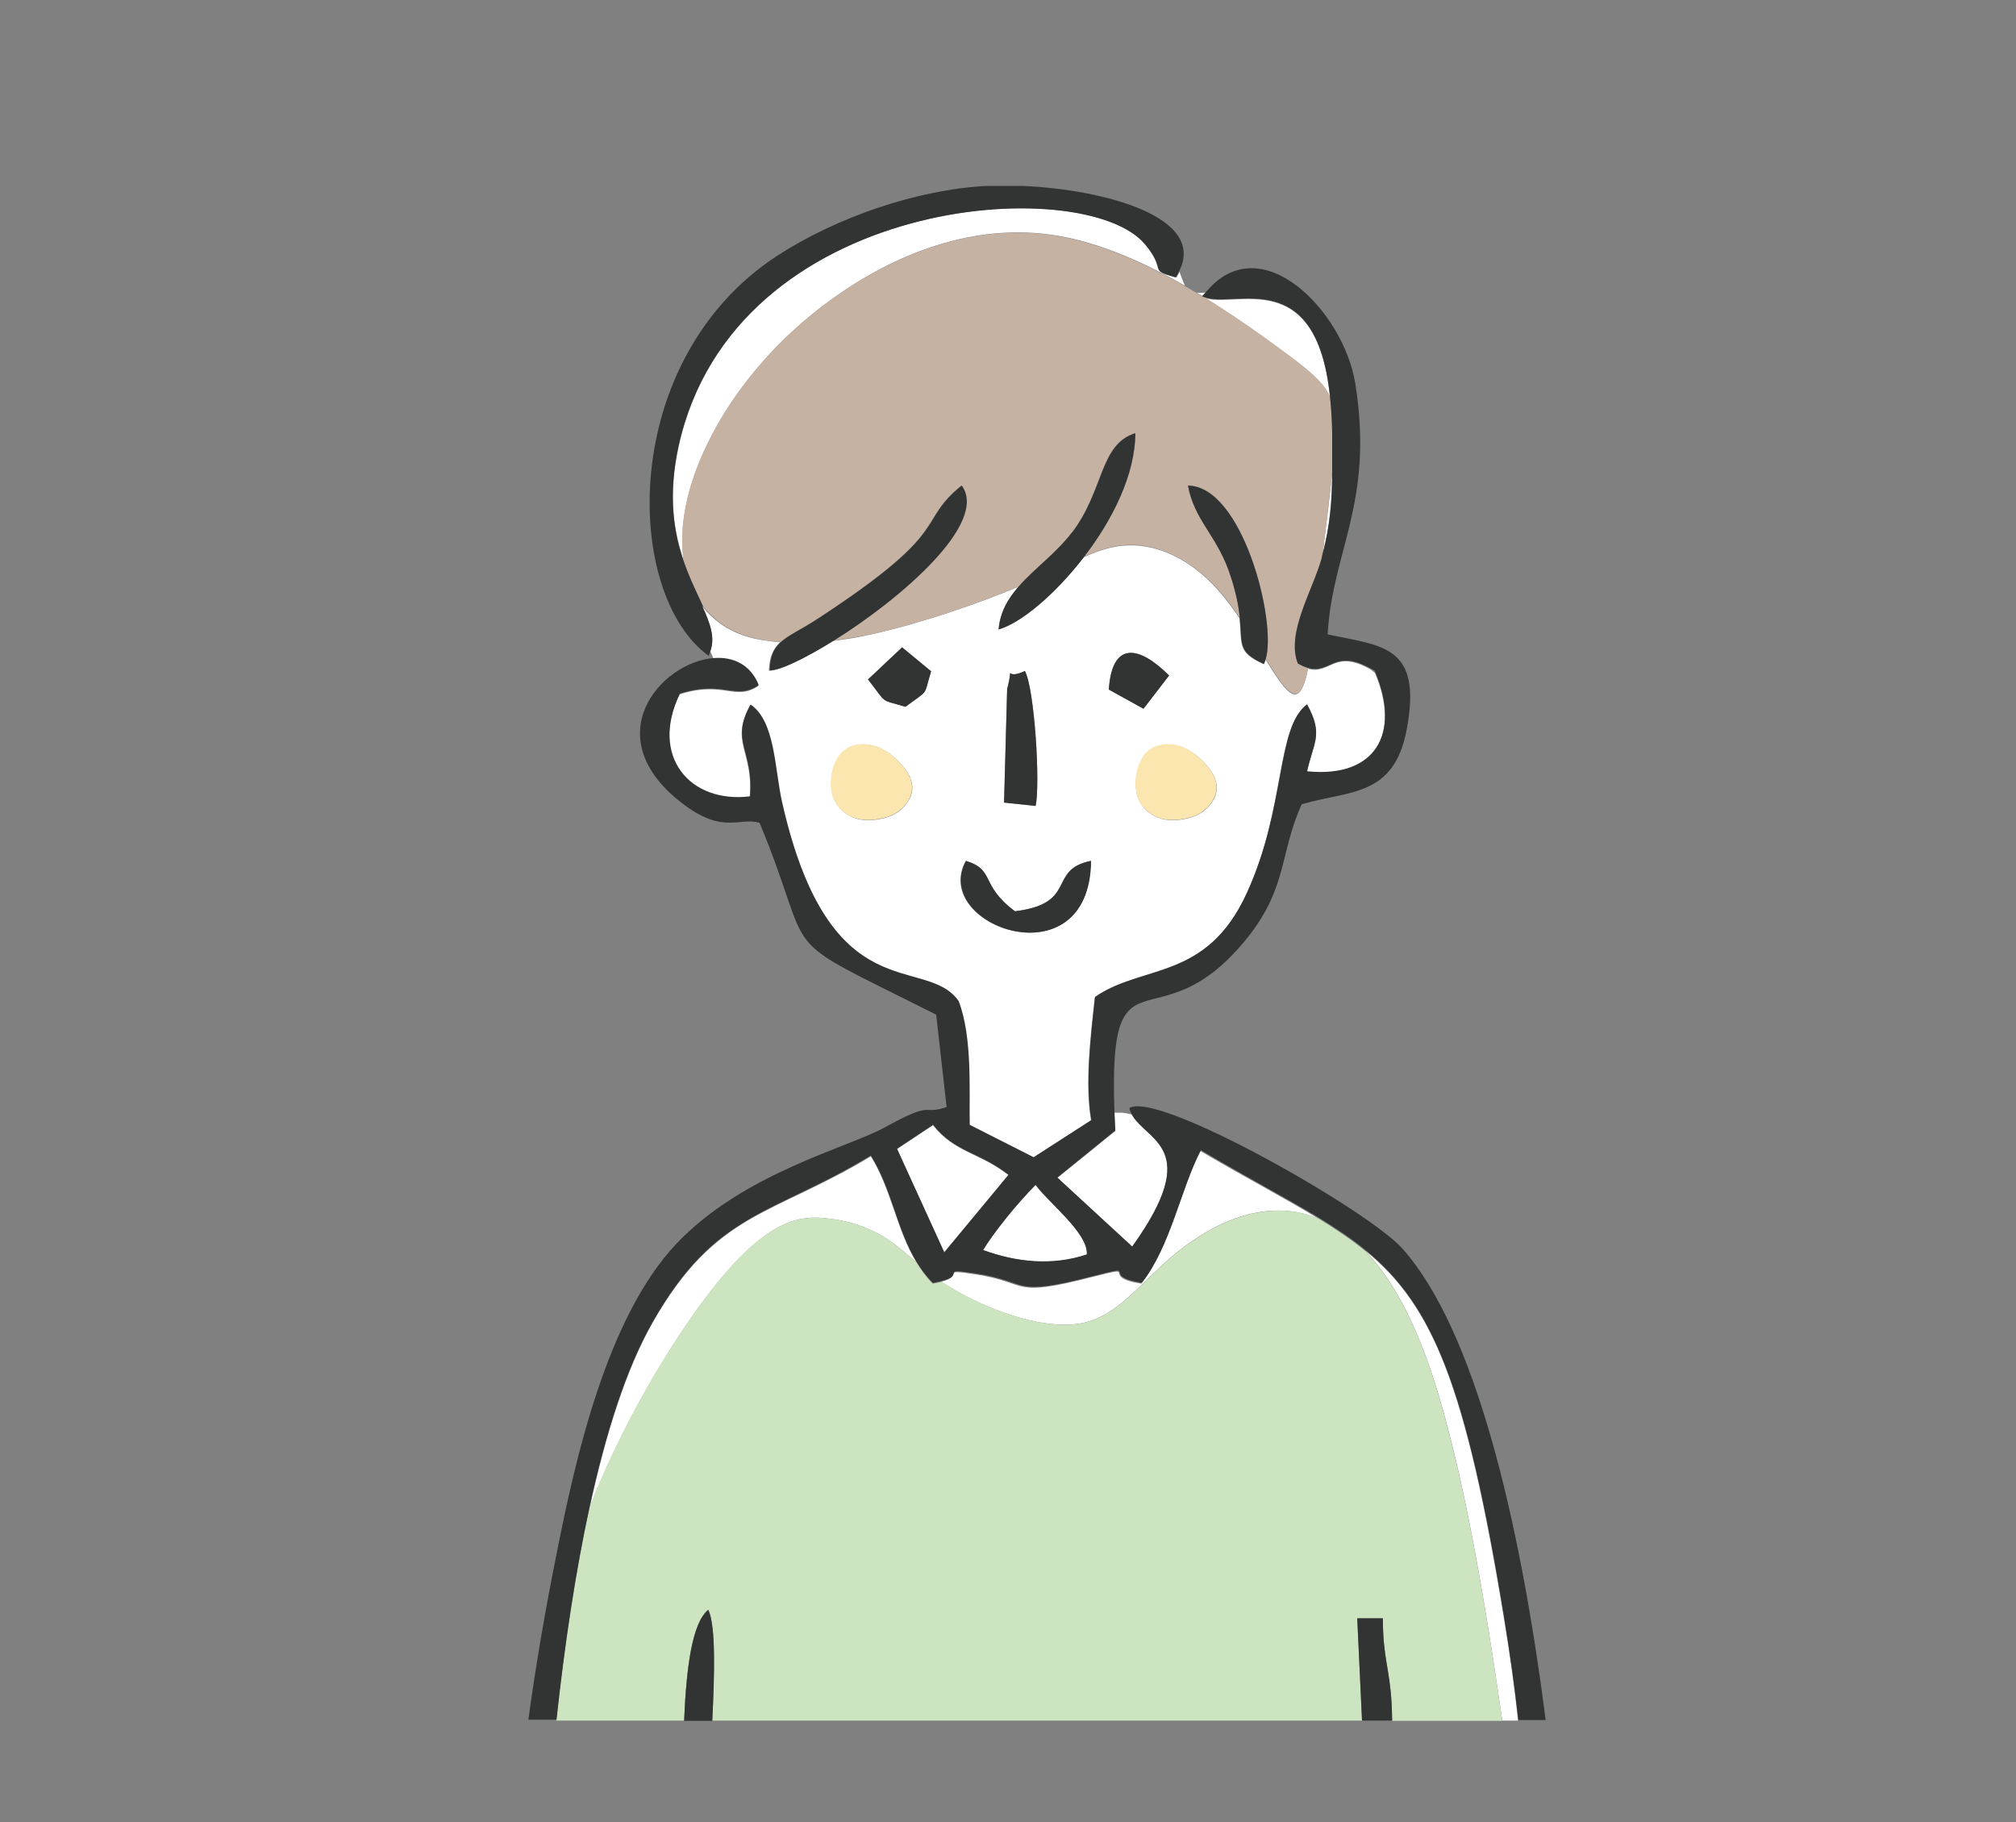 <?xml version="1.0" encoding="UTF-8"?><svg id="_レイヤー_2" xmlns="http://www.w3.org/2000/svg" viewBox="0 0 71.58 64.68"><rect x="0" y="0" width="71.58" height="64.68" fill="#808080" stroke="none"/><defs><style>.cls-1{fill:#cde4c0;}.cls-2{fill:#323333;}.cls-3{fill:#fff;}.cls-4{fill:none;}.cls-5{fill:#c6b2a3;}.cls-6{fill:#fce6af;}</style></defs><g id="_文字"><path class="cls-4" d="M48.8,23.84c-.06-.04-.12-.07-.18-.1.07.04.13.1.2.15,0-.02-.01-.03-.02-.05Z"/><path class="cls-4" d="M17.04,4.96v56.12h1.7c.25-1.83.58-3.8,1.02-5.98.67-3.33,1.79-8.32,4.23-10.91,2.37-2.51,6.05-3.4,7.39-4.13,1.81-.99,1.28-.42,2.21-.73l-.37-3.28c-5.97-3-4.16-1.71-6.27-6.81-.71-.21-1.27.39-2.65-.62-3.23-2.39-.87-5.11,1.04-5.23-.03-.08-.07-.18-.12-.28-.02.05-.03.11-.06.16-3.04-2.2-3.21-10.53,2.45-14.21,2.1-1.36,4.95-2.34,7.42-2.47h1.28c2.95.13,6.57,1.12,5.54,3.06.03.08.07.17.09.24.04.1.07.18.1.25.15.08.28.17.43.25.09,0,.2,0,.32,0,1.95-2.37,4.89.65,5.31,3.23.69,4.23-.82,5.95-.98,8.91,1.95.42,3.36.38,2.81,3.36-.44,2.42-2.02,2.17-3.73,2.67-.81,1.77-.48,3.03-2.06,4.9-3.14,3.74-4.81-.11-4.59,6.03.07,0,.15,0,.22,0,.12,0,.25.03.39.06-.03-.06-.06-.13-.08-.2,1.02-.6,8.46,3.62,9.69,5,2.57,2.89,4.16,9.55,5.08,16.73h1.7V4.96H17.04Z"/><path class="cls-3" d="M48.49,44.42c.79.83,1.54,2.07,2.19,3.88,1.18,3.28,2.03,8.39,2.66,12.78h.56c-.12-1.1-.28-2.31-.51-3.68-1.35-8.22-2.51-11.03-4.9-12.99Z"/><path class="cls-3" d="M29.34,43.25c.91.09,1.67.38,2.33.85.28.2.55.44.86.7-.7-1.15-.87-2.55-1.61-3.75-3.5,2.12-5.51,1.95-7.76,5.93-.92,1.62-1.64,3.89-2.22,6.52,1.3-3.3,3.22-6.4,4.67-8.13,1.77-2.11,2.83-2.22,3.74-2.12Z"/><path class="cls-3" d="M42.81,10.39c-.12,0-.23.01-.32,0,.07.04.14.08.21.12.04-.05.08-.09.12-.13Z"/><path class="cls-3" d="M37.54,41.81l2.66,2.45c2.54-3.53.51-3.73-.02-4.7-.14-.03-.27-.06-.39-.06-.07,0-.15,0-.22,0,0,.2.02.42.03.65l-2.06,1.67Z"/><path class="cls-3" d="M26.93,24.35c-.84.56-1.23-.2-2.8.3-1.09,2.24.36,3.91,2.49,3.65.14-1.65-.72-1.93.02-3.26.87.6.85,2.28,1.12,3.47,1.71,7.51,5.1,5.36,6.27,7.06.48,1.3.37,3.18.39,4.39l2.27,1.15,2.05-1.32c-.22-1.28-.04-2.86.13-4.37,1.68-1.17,3.96-.57,5.39-3.69,1.4-3.05,1.03-5.89,2.14-6.7.6,1.08.24,1.32,0,2.38,2.45.26,3.33-1.36,2.42-3.52-.06-.05-.13-.11-.2-.15-1.26-.69-1.39.22-2.18,0-.12.62-.28.98-.53.9-.25-.08-.58-.59-.98-1.23-.02.06-.03.12-.06.17-.95-.43-.77-.68-.86-1.63-.19-.28-.38-.55-.58-.79-1.06-1.29-2.29-1.83-3.35-1.8-.54.01-1.04.17-1.6.42-1.03,1.34-2.26,2.36-3.03,2.57.06-.62.34-1.09.71-1.52-1.51.63-3.48,1.3-5.18,1.68-.49.11-.95.19-1.4.24-1.01.63-1.89,1.06-2.28,1.06.02-.51.16-.79.4-1.01-.45-.04-.87-.1-1.24-.22-.64-.21-1.15-.58-1.52-1.05.28.61.45,1.11.28,1.59.05.1.09.2.12.28.67-.04,1.29.23,1.58.96ZM42.86,27.19c.25.3.37.59.34.86-.03.28-.22.54-.43.72-.22.17-.46.26-.74.31-.28.05-.58.07-.9-.05-.32-.12-.65-.39-.76-.83-.11-.44,0-1.06.28-1.4.29-.35.76-.43,1.18-.32.42.11.79.42,1.04.72ZM41.51,23.98l-.91,1.18-1.23-.68c.11-1.72,1.06-1.58,2.14-.5ZM35.76,24.46c.27-1.03-.18-.26.63-.64.35.63.55,4.01.38,4.79l-1.12-.12.11-4.03ZM34.29,30.56c1.06.33.48.84,1.74,1.79,2.27-.28,1.13-1.47,2.7-1.79-.04,4.33-5.72,2.32-4.44,0ZM32.03,22.98l1.03.85c-.28.92-.05.62-.91,1.26-.94-.28-.63-.08-1.33-.97l1.21-1.14ZM29.83,26.79c.29-.35.76-.43,1.18-.32.42.11.79.42,1.04.72.25.3.37.58.34.86-.03.28-.22.54-.43.72-.21.17-.46.26-.74.31-.28.05-.58.07-.9-.05-.32-.12-.65-.39-.76-.83s-.01-1.06.28-1.41Z"/><path class="cls-3" d="M47.3,16.78c-.09.88-.21,1.89-.34,2.9.26-1.01.33-1.91.34-2.9Z"/><path class="cls-3" d="M33.13,39.94l-1.28.85,1.68,3.68,2.28-2.75c-1.04-.81-1.9-.79-2.68-1.77Z"/><path class="cls-3" d="M34.9,44.38c1.19.43,2.46.57,3.69.16.05-.76-1.35-1.84-1.82-2.47-.66.66-1.48,1.68-1.87,2.32Z"/><path class="cls-3" d="M38.37,46.98c1.29-.24,2.06-1.37,3.23-2.37,1.17-.99,2.74-1.85,4.38-1.59.28.04.55.13.83.24-1.14-.7-2.51-1.41-4.19-2.4-.71,1.36-1.07,3.41-2.1,4.71-1.54-.25.02-.68-1.73-.24-2.95.76-2.19.21-4.15-.09-1.35-.21-.36.04-1.21.26.19.13.4.26.64.39,1.19.66,3,1.32,4.29,1.09Z"/><path class="cls-3" d="M40.66,8.67c-2.13-2.57-14.59-1.78-16.56,7.17-.39,1.76-.17,3.05.18,4.07-.17-1.14.07-2.58.85-4.17.84-1.73,2.31-3.62,4.46-5.16,2.15-1.54,4.99-2.72,7.98-2.21,1.53.26,3.1.97,4.5,1.77-.03-.06-.06-.15-.1-.25-.03-.07-.06-.16-.09-.24-.03.06-.06.13-.1.19-1.04-.28-.29-.21-1.1-1.18Z"/><path class="cls-3" d="M47.22,14.07c-.49-4.7-3.41-3.09-4.45-3.5,1.04.64,1.95,1.29,2.63,1.79,1.06.77,1.57,1.19,1.81,1.71Z"/><path class="cls-1" d="M48.49,44.42c-.5-.41-1.05-.78-1.67-1.16-.28-.11-.55-.2-.83-.24-1.65-.25-3.21.6-4.38,1.59-1.17.99-1.94,2.13-3.23,2.37-1.29.24-3.11-.43-4.29-1.09-.24-.13-.44-.26-.64-.39-.09.02-.2.05-.33.07-.24-.24-.42-.5-.59-.77-.31-.26-.58-.5-.86-.7-.66-.47-1.42-.76-2.33-.85-.91-.09-1.97.01-3.74,2.12-1.45,1.74-3.37,4.83-4.67,8.13-.5,2.31-.89,4.89-1.18,7.58h4.54c.08-1.92.29-3.49.86-3.94.27.58.22,2.28.14,3.94h23.07l-.17-3.63h.91c0,1.42.24,1.76.31,3.03.01.21.01.41.02.61h3.91c-.63-4.39-1.49-9.51-2.66-12.78-.65-1.81-1.4-3.05-2.19-3.88Z"/><path class="cls-5" d="M29.58,10.58c-2.15,1.54-3.62,3.43-4.46,5.16-.78,1.59-1.02,3.03-.85,4.17.21.63.48,1.15.69,1.61.38.48.88.84,1.52,1.05.37.12.79.19,1.24.22.29-.26.72-.44,1.3-.82,4.91-3.21,3.46-3.38,5.11-4.73.96,1.31-2.16,4-4.54,5.5.44-.06.91-.14,1.4-.24,1.69-.37,3.67-1.05,5.18-1.68.56-.64,1.33-1.18,1.9-1.93,1.14-1.52.96-3.12,2.24-3.52,0,1.47-.81,3.08-1.82,4.39.56-.24,1.06-.41,1.6-.42,1.05-.02,2.28.52,3.35,1.8.2.24.39.51.58.79-.04-.41-.13-.94-.4-1.7-.45-1.26-1.22-1.81-1.44-3,1.94.02,3.16,4.84,2.76,6.16.4.64.73,1.15.98,1.23.25.08.41-.28.53-.9-.11-.03-.23-.08-.37-.16-.42-1.08.53-2.58.84-3.71.02-.06.02-.12.04-.18.12-1.01.25-2.02.34-2.9,0-.45,0-.91,0-1.42,0-.48-.03-.9-.08-1.29-.24-.52-.76-.94-1.81-1.71-.68-.5-1.6-1.15-2.63-1.79-.03-.01-.06-.02-.09-.03,0,0,0,0,.01-.01-.07-.04-.14-.08-.21-.12-.14-.08-.28-.17-.43-.25-1.4-.8-2.97-1.51-4.5-1.77-2.99-.51-5.82.67-7.98,2.21Z"/><path class="cls-6" d="M40.64,26.79c-.29.35-.39.96-.28,1.4.11.44.44.71.76.83.32.12.63.1.9.05.28-.05.52-.13.74-.31.21-.17.4-.44.43-.72.03-.28-.09-.56-.34-.86s-.62-.61-1.04-.72c-.42-.11-.89-.03-1.18.32Z"/><path class="cls-6" d="M30.31,29.02c.32.12.63.1.9.05.28-.05.52-.13.74-.31.22-.17.4-.44.43-.72.03-.28-.09-.56-.34-.86-.25-.3-.61-.61-1.04-.72-.42-.11-.89-.03-1.18.32-.29.35-.39.97-.28,1.41s.44.71.76.83Z"/><path class="cls-2" d="M40.1,39.35c.02.07.05.14.08.2.52.97,2.56,1.16.02,4.7l-2.66-2.45,2.06-1.67c-.01-.23-.02-.44-.03-.65-.22-6.14,1.45-2.29,4.59-6.03,1.58-1.88,1.25-3.13,2.06-4.9,1.71-.5,3.28-.25,3.73-2.67.55-2.98-.86-2.94-2.81-3.36.16-2.96,1.66-4.68.98-8.91-.42-2.58-3.37-5.6-5.31-3.23-.04.05-.08.08-.12.13,0,0,0,0-.01.01.03.01.06.02.09.03,1.04.41,3.95-1.2,4.45,3.5.04.39.07.81.08,1.29,0,.51,0,.97,0,1.42,0,.99-.07,1.89-.34,2.9-.02.06-.02.12-.04.18-.32,1.13-1.26,2.63-.84,3.71.14.08.26.13.37.16.79.22.92-.68,2.18,0,.06.03.11.06.18.1,0,.02.01.03.02.05.91,2.16.02,3.77-2.42,3.52.23-1.06.59-1.3,0-2.38-1.1.82-.74,3.65-2.14,6.7-1.43,3.13-3.71,2.52-5.39,3.69-.16,1.51-.35,3.09-.13,4.37l-2.05,1.32-2.27-1.15c-.02-1.22.1-3.1-.39-4.39-1.18-1.69-4.57.45-6.27-7.06-.27-1.19-.24-2.87-1.12-3.47-.74,1.32.12,1.61-.02,3.26-2.13.26-3.57-1.41-2.49-3.65,1.57-.49,1.97.26,2.8-.3-.29-.73-.91-1.01-1.58-.96-1.91.13-4.27,2.85-1.04,5.23,1.38,1.02,1.94.41,2.65.62,2.11,5.1.31,3.81,6.27,6.81l.37,3.28c-.93.31-.4-.27-2.21.73-1.34.73-5.02,1.62-7.39,4.13-2.45,2.59-3.57,7.58-4.23,10.91-.44,2.18-.77,4.15-1.02,5.98h1c.29-2.69.68-5.28,1.18-7.58.57-2.63,1.3-4.9,2.22-6.52,2.25-3.97,4.26-3.8,7.76-5.93.75,1.2.91,2.59,1.61,3.75.16.27.35.53.59.77.14-.02.24-.05.33-.07.86-.22-.14-.47,1.21-.26,1.96.3,1.2.85,4.15.09,1.75-.45.19-.01,1.73.24,1.03-1.3,1.39-3.36,2.1-4.71,1.68.99,3.05,1.71,4.19,2.4.62.38,1.17.75,1.67,1.16,2.38,1.96,3.55,4.77,4.9,12.99.22,1.36.39,2.57.51,3.68h.97c-.92-7.18-2.52-13.84-5.08-16.73-1.23-1.38-8.67-5.6-9.69-5ZM33.53,44.46l-1.68-3.68,1.28-.85c.78.98,1.64.96,2.68,1.77l-2.28,2.75ZM34.9,44.38c.39-.64,1.21-1.66,1.87-2.32.46.64,1.87,1.71,1.82,2.47-1.23.41-2.5.28-3.69-.16Z"/><path class="cls-2" d="M25.15,57.15c-.57.45-.78,2.02-.86,3.94h1c.08-1.65.13-3.36-.14-3.94Z"/><path class="cls-2" d="M49.1,57.45h-.91l.17,3.63h1.07c0-.2-.01-.4-.02-.61-.07-1.26-.31-1.61-.31-3.03Z"/><path class="cls-2" d="M24.96,21.52c-.21-.46-.47-.98-.69-1.61-.35-1.02-.56-2.31-.18-4.07,1.97-8.94,14.43-9.73,16.56-7.17.81.97.07.9,1.1,1.18.04-.07.07-.13.1-.19,1.03-1.94-2.6-2.93-5.54-3.06h-1.28c-2.47.13-5.32,1.11-7.42,2.47-5.66,3.68-5.49,12.01-2.45,14.21.03-.05.04-.11.06-.16.18-.48,0-.98-.28-1.59Z"/><path class="cls-2" d="M34.14,17.24c-1.65,1.35-.2,1.53-5.11,4.73-.58.38-1.01.56-1.3.82-.25.22-.39.5-.4,1.01.38,0,1.26-.43,2.28-1.06,2.39-1.49,5.5-4.18,4.54-5.5Z"/><path class="cls-2" d="M38.07,18.89c-.57.75-1.34,1.29-1.9,1.93-.38.43-.66.9-.71,1.52.77-.21,2-1.23,3.03-2.57,1.01-1.31,1.82-2.93,1.82-4.39-1.27.4-1.09,2-2.24,3.52Z"/><path class="cls-2" d="M42.18,17.24c.22,1.2.98,1.74,1.44,3,.27.76.36,1.29.4,1.7.1.95-.08,1.2.86,1.63.02-.04.04-.11.06-.17.4-1.33-.82-6.14-2.76-6.16Z"/><path class="cls-2" d="M38.74,30.56c-1.57.32-.44,1.51-2.7,1.79-1.27-.95-.68-1.46-1.74-1.79-1.27,2.32,4.4,4.33,4.44,0Z"/><path class="cls-2" d="M36.39,23.82c-.81.38-.36-.39-.63.64l-.11,4.03,1.12.12c.17-.77-.04-4.16-.38-4.79Z"/><path class="cls-2" d="M32.15,25.09c.86-.64.63-.34.91-1.26l-1.03-.85-1.21,1.14c.7.9.39.69,1.33.97Z"/><path class="cls-2" d="M41.51,23.98c-1.08-1.08-2.03-1.22-2.14.5l1.23.68.91-1.18Z"/><rect class="cls-4" width="71.58" height="64.68"/></g></svg>